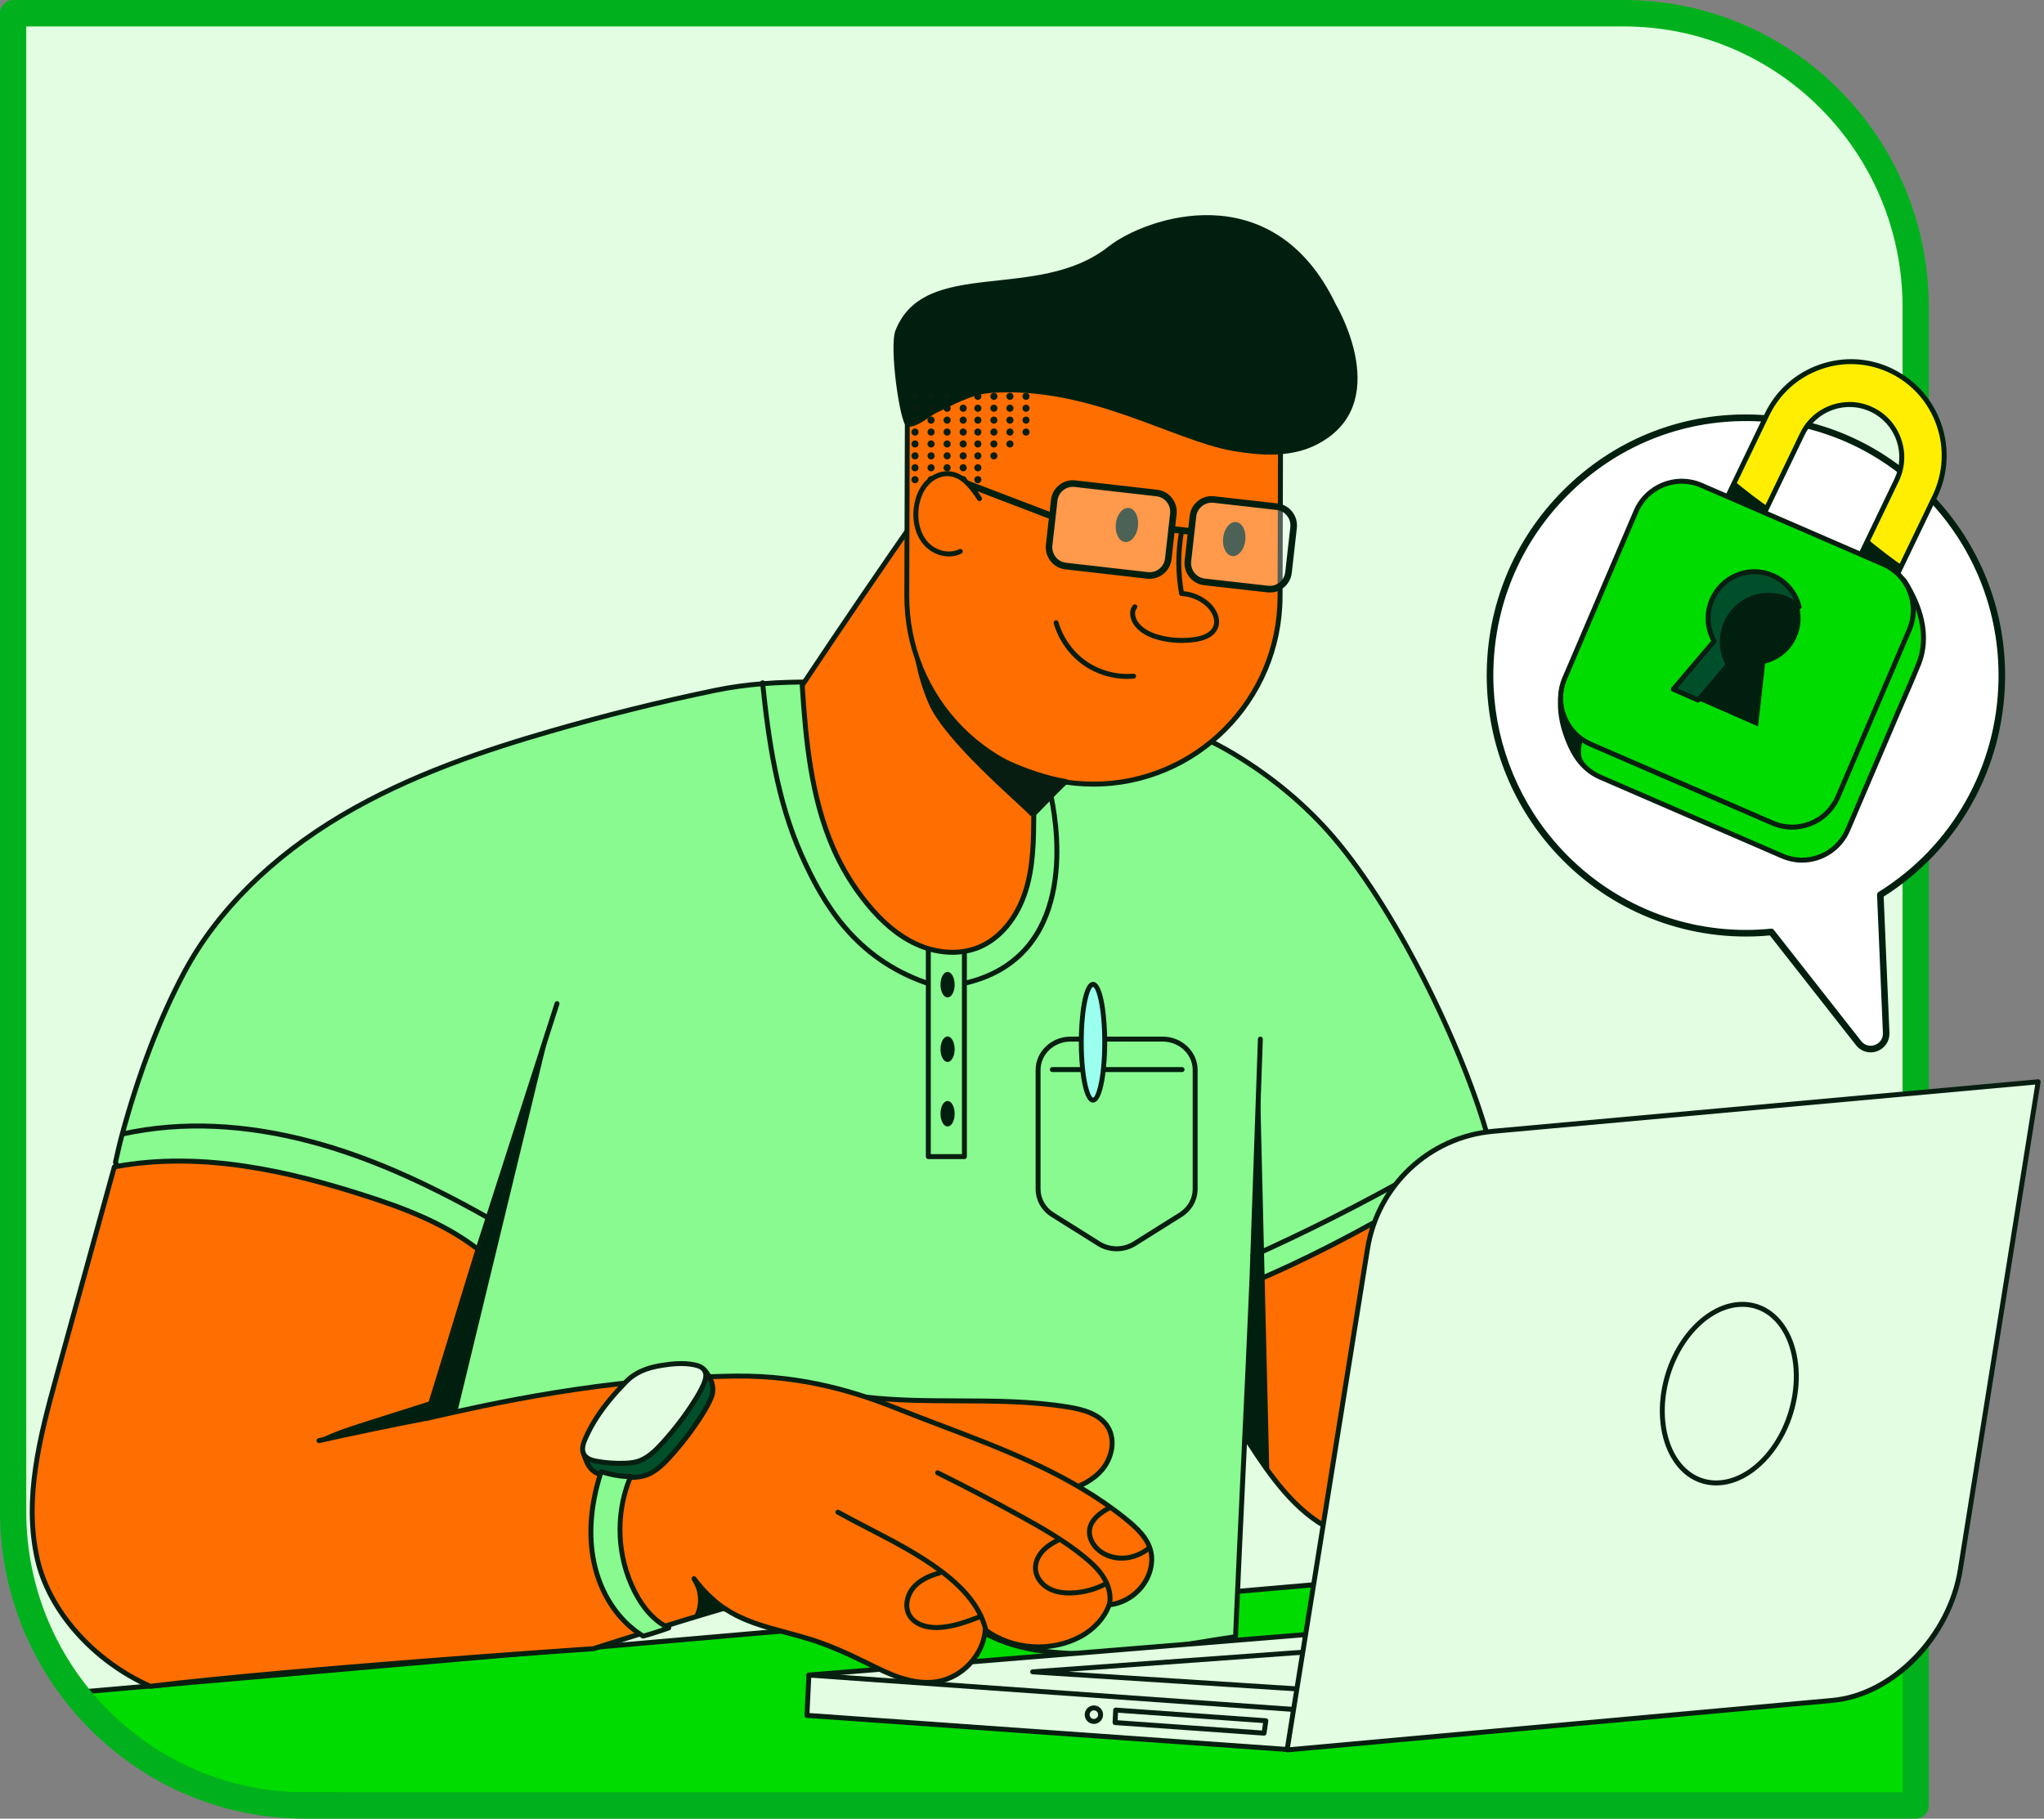 <svg width="236" height="210" viewBox="0 0 236 210" fill="none" xmlns="http://www.w3.org/2000/svg">
<rect x="0" y="0" width="236" height="210" fill="#808080" stroke="none"/>
<g clip-path="url(#clip0_271_1435)">
<path d="M1.537 1.537H186.781C206.111 1.537 221.781 17.207 221.781 36.537V209.488H36.537C17.207 209.488 1.537 193.818 1.537 174.488V1.537Z" fill="#E2FDE1"/>
<path d="M9.599 195.353L221.598 176.91V208.363L26.925 207.223L16.947 202.683L9.599 195.353Z" fill="#00DB00"/>
<path d="M221.598 208.65L26.925 207.509C26.883 207.509 26.845 207.501 26.811 207.482L16.834 202.942C16.803 202.927 16.773 202.907 16.75 202.885L9.402 195.555C9.322 195.475 9.296 195.36 9.334 195.254C9.372 195.147 9.466 195.075 9.576 195.066L221.576 176.619C221.655 176.612 221.734 176.639 221.791 176.692C221.852 176.745 221.882 176.822 221.882 176.902V208.36C221.882 208.436 221.852 208.508 221.799 208.562C221.746 208.615 221.674 208.646 221.598 208.646V208.65ZM26.985 206.936L221.314 208.077V177.223L10.235 195.586L17.11 202.442L26.985 206.936Z" fill="#081E10"/>
<path d="M221.185 210H35.197C15.788 210 0 194.097 0 174.548V1.526C0 0.683 0.678 0 1.515 0H187.502C206.912 0 222.7 15.902 222.7 35.452V208.474C222.7 209.317 222.022 210 221.185 210ZM3.03 3.052V174.548C3.03 192.415 17.462 206.947 35.197 206.947H219.67V35.452C219.67 17.585 205.238 3.052 187.502 3.052H3.03Z" fill="#00B11D"/>
<path d="M201.904 48.241C218.211 48.417 231.397 62.08 231.125 78.505C230.951 88.989 225.389 98.161 217.102 103.323L217.39 110.111L217.776 119.256C217.848 121 215.666 121.816 214.59 120.447L208.954 113.266L204.51 107.608C203.579 107.699 202.636 107.753 201.681 107.757C192.628 107.787 184.514 103.716 179.075 97.276C174.708 92.106 172.06 85.414 172.037 78.096C171.98 61.519 185.393 48.062 201.904 48.237V48.241Z" fill="white"/>
<path d="M215.976 121.518C215.332 121.518 214.718 121.224 214.294 120.687L204.343 108.012C203.439 108.096 202.545 108.142 201.684 108.142H201.583C192.794 108.142 184.491 104.277 178.787 97.528C174.214 92.117 171.681 85.219 171.657 78.1C171.632 69.969 174.771 62.339 180.499 56.608C186.226 50.881 193.821 47.764 201.908 47.859C209.889 47.943 217.378 51.19 222.991 57.001C228.613 62.819 231.636 70.458 231.503 78.512C231.333 88.745 226.101 98.081 217.487 103.533L218.154 119.241C218.196 120.202 217.643 121.042 216.746 121.377C216.492 121.472 216.23 121.518 215.972 121.518H215.976ZM204.514 107.226C204.628 107.226 204.738 107.279 204.809 107.371L214.889 120.21C215.359 120.805 216.018 120.832 216.484 120.66C216.946 120.485 217.431 120.031 217.4 119.271L216.726 103.338C216.719 103.201 216.791 103.071 216.904 102.998C225.408 97.703 230.583 88.543 230.749 78.497C230.878 70.648 227.931 63.201 222.454 57.531C216.98 51.866 209.685 48.703 201.904 48.619C194.018 48.539 186.62 51.564 181.036 57.146C175.454 62.732 172.393 70.168 172.419 78.096C172.442 85.032 174.908 91.759 179.366 97.032C184.927 103.609 193.018 107.379 201.586 107.379H201.684C202.587 107.379 203.526 107.325 204.48 107.234C204.492 107.234 204.506 107.234 204.518 107.234L204.514 107.226Z" fill="#001F0F"/>
<path d="M145.135 168.028C147.725 171.893 150.839 175.784 155.237 177.252C160.733 179.084 166.935 176.52 170.961 172.331C173.919 169.252 175.991 165.318 176.862 161.125C177.669 157.245 177.461 153.224 176.969 149.294C176.15 142.778 174.233 135.837 169.044 131.862C165.4 129.073 160.503 128.169 156.014 129.065C151.525 129.961 147.457 132.549 144.385 135.963C139.014 141.934 135.426 153.541 140.427 160.805C142.051 163.167 143.532 165.643 145.135 168.035V168.028Z" fill="#FF6E00"/>
<path d="M159.028 178.134C157.696 178.134 156.389 177.933 155.15 177.52C150.619 176.009 147.426 171.953 144.904 168.183C144.184 167.112 143.479 166.006 142.798 164.933C141.96 163.617 141.093 162.258 140.199 160.957C134.915 153.282 139.115 141.393 144.18 135.761C147.457 132.118 151.643 129.638 155.964 128.775C160.703 127.829 165.658 128.897 169.222 131.625C173.559 134.945 176.185 140.709 177.256 149.253C177.673 152.564 178.033 156.913 177.147 161.179C176.268 165.399 174.146 169.428 171.169 172.526C167.7 176.135 163.238 178.134 159.033 178.134H159.028ZM159.385 129.012C158.283 129.012 157.169 129.118 156.071 129.34C151.87 130.175 147.794 132.594 144.597 136.151C139.661 141.64 135.543 153.201 140.661 160.634C141.563 161.942 142.43 163.308 143.271 164.625C143.952 165.692 144.657 166.795 145.373 167.864C147.847 171.553 150.96 175.517 155.328 176.975C160.282 178.626 166.335 176.723 170.757 172.125C173.662 169.103 175.73 165.174 176.585 161.061C177.457 156.879 177.098 152.59 176.688 149.324C175.635 140.946 173.078 135.308 168.874 132.083C166.264 130.084 162.874 129.012 159.389 129.012H159.385Z" fill="#081E10"/>
<path d="M142.653 188.993C143.237 175.349 143.956 161.736 144.536 148.092C151.221 145.28 157.798 141.766 164.052 138.089C166.184 133.029 170.487 137.799 172.12 132.556C169.631 122.667 161.851 105.898 153.979 96.711C150.73 92.915 146.812 89.691 142.544 87.116C133.475 81.641 122.559 80.366 111.998 79.828C102.384 79.336 92.039 77.764 82.611 79.718C76.175 81.049 69.789 82.636 63.474 84.472C55.171 86.883 46.925 89.756 39.47 94.166C32.019 98.577 25.353 104.632 21.265 112.301C18.122 118.195 15.807 124.704 14.061 131.16C13.784 132.182 13.561 133.186 13.334 134.22C19.19 147.043 25.981 161.202 38.334 167.871C52.19 175.353 69.096 172.251 84.641 174.612C88.414 175.185 92.13 176.09 95.812 177.104C98.475 177.836 101.161 178.641 103.498 180.119C107.198 182.453 109.782 186.318 113.574 188.497C117.036 190.488 121.165 190.878 125.15 190.988C130.835 191.144 137.029 189.809 142.658 188.993H142.653Z" fill="#88FA90"/>
<path d="M126.074 191.285C125.759 191.285 125.449 191.282 125.138 191.274C121.154 191.164 116.975 190.782 113.43 188.745C111.418 187.588 109.721 185.948 108.084 184.365C106.607 182.938 105.085 181.462 103.342 180.358C101.043 178.905 98.429 178.119 95.732 177.379C91.289 176.158 87.853 175.391 84.596 174.895C79.323 174.094 73.8 173.918 68.459 173.751C58.103 173.426 47.395 173.087 38.197 168.119C25.326 161.167 18.246 145.658 13.072 134.339C13.046 134.281 13.038 134.216 13.053 134.155C13.277 133.151 13.504 132.118 13.784 131.08C15.739 123.857 18.171 117.489 21.012 112.159C24.788 105.078 31.118 98.768 39.326 93.911C47.311 89.183 55.974 86.345 63.395 84.189C69.694 82.362 76.137 80.759 82.554 79.431C89.865 77.917 97.725 78.512 105.327 79.088C107.535 79.256 109.816 79.428 112.013 79.538C122.532 80.076 133.528 81.335 142.691 86.868C147.138 89.55 151.009 92.8 154.195 96.52C161.946 105.571 169.862 122.419 172.397 132.483C172.408 132.534 172.408 132.591 172.393 132.64C171.509 135.479 169.851 135.582 168.245 135.682C166.734 135.773 165.306 135.861 164.316 138.203C164.294 138.26 164.253 138.306 164.199 138.337C157.025 142.556 150.681 145.811 144.816 148.287C144.528 155.04 144.199 161.897 143.885 168.531C143.562 175.238 143.233 182.174 142.941 189.004C142.934 189.141 142.832 189.256 142.699 189.276C141.384 189.466 140.07 189.679 138.676 189.905C134.498 190.584 130.184 191.282 126.081 191.282L126.074 191.285ZM13.629 134.186C18.762 145.43 25.796 160.775 38.466 167.616C47.55 172.519 58.19 172.854 68.478 173.178C73.834 173.346 79.376 173.521 84.683 174.327C87.963 174.827 91.418 175.597 95.884 176.822C98.623 177.574 101.278 178.375 103.646 179.871C105.437 181 106.982 182.499 108.479 183.949C110.092 185.509 111.759 187.123 113.713 188.245C117.149 190.221 121.244 190.592 125.157 190.698C129.49 190.824 134.108 190.065 138.582 189.34C139.896 189.126 141.138 188.924 142.381 188.741C142.669 181.988 142.999 175.132 143.312 168.501C143.631 161.809 143.961 154.891 144.251 148.077C144.256 147.966 144.324 147.868 144.427 147.826C150.293 145.361 156.638 142.107 163.828 137.883C164.953 135.304 166.681 135.197 168.207 135.101C169.733 135.005 171.056 134.926 171.824 132.538C169.287 122.529 161.442 105.849 153.763 96.887C150.616 93.213 146.79 90.004 142.396 87.352C133.339 81.885 122.426 80.637 111.982 80.103C109.782 79.992 107.494 79.817 105.282 79.649C97.721 79.077 89.899 78.489 82.668 79.985C76.266 81.309 69.834 82.907 63.554 84.731C56.167 86.875 47.546 89.703 39.618 94.395C31.504 99.199 25.243 105.433 21.519 112.419C18.697 117.711 16.28 124.036 14.337 131.217C14.068 132.209 13.845 133.205 13.633 134.174L13.629 134.186Z" fill="#081E10"/>
<path d="M111.35 105.445V133.556H107.179V105.445" fill="#88FA90"/>
<path d="M111.35 133.842H107.183C107.028 133.842 106.899 133.713 106.899 133.556V105.445C106.899 105.288 107.028 105.158 107.183 105.158C107.339 105.158 107.468 105.288 107.468 105.445V133.27H111.066V105.445C111.066 105.288 111.194 105.158 111.35 105.158C111.505 105.158 111.634 105.288 111.634 105.445V133.556C111.634 133.713 111.505 133.842 111.35 133.842Z" fill="#081E10"/>
<path d="M93.399 193.419L162.563 187.78L153.866 198.696L94.471 195.105L93.399 193.419Z" fill="#E2FDE1"/>
<path d="M153.865 198.982C153.865 198.982 153.854 198.982 153.85 198.982L94.456 195.391C94.365 195.387 94.281 195.338 94.232 195.258L93.164 193.571C93.111 193.487 93.103 193.38 93.149 193.289C93.194 193.197 93.281 193.141 93.38 193.132L162.544 187.493C162.661 187.49 162.763 187.543 162.817 187.646C162.87 187.745 162.859 187.871 162.786 187.959L154.089 198.874C154.036 198.944 153.952 198.982 153.869 198.982H153.865ZM94.634 194.827L153.736 198.402L161.93 188.119L93.895 193.667L94.634 194.83V194.827Z" fill="#081E10"/>
<path d="M127.142 86.707C124.317 88.813 121.824 91.465 119.358 93.987C119.339 96.948 119.316 99.962 118.441 102.792C117.57 105.62 115.707 108.29 112.979 109.401C110.68 110.336 108.006 110.049 105.752 109.004C103.498 107.958 101.627 106.215 100.058 104.281C98.487 102.342 97.18 100.187 96.183 97.894C93.661 92.072 93.028 85.483 92.623 79.145C97.165 72.32 101.782 65.544 106.475 58.825C106.801 58.359 107.673 58.172 108.229 58.26C108.786 58.352 109.286 58.657 109.755 58.97C116.017 63.159 119.964 70.019 123.229 76.841C124.737 79.992 125.767 83.502 127.142 86.715V86.707Z" fill="#FF6E00"/>
<path d="M109.967 110.248C108.539 110.248 107.055 109.916 105.634 109.256C103.585 108.306 101.687 106.734 99.838 104.452C98.248 102.491 96.929 100.32 95.925 97.997C93.35 92.056 92.744 85.429 92.342 79.153C92.338 79.092 92.353 79.027 92.388 78.974C96.91 72.175 101.573 65.338 106.244 58.645C106.634 58.085 107.6 57.852 108.278 57.966C108.899 58.069 109.452 58.409 109.918 58.722C116.361 63.033 120.391 70.233 123.49 76.707C124.358 78.523 125.078 80.477 125.77 82.365C126.286 83.769 126.819 85.219 127.407 86.589C127.46 86.711 127.422 86.852 127.316 86.932C124.809 88.802 122.544 91.126 120.353 93.373L119.646 94.101C119.626 97.013 119.601 100.019 118.718 102.873C117.71 106.142 115.657 108.615 113.093 109.66C112.127 110.053 111.066 110.248 109.975 110.248H109.967ZM92.914 79.214C93.312 85.41 93.922 91.942 96.445 97.768C97.429 100.042 98.717 102.167 100.278 104.09C102.073 106.303 103.903 107.821 105.873 108.737C108.236 109.832 110.79 109.978 112.876 109.13C115.286 108.15 117.214 105.807 118.173 102.705C119.039 99.893 119.059 96.89 119.074 93.983C119.074 93.907 119.104 93.838 119.157 93.785L119.945 92.976C122.096 90.767 124.324 88.485 126.794 86.612C126.237 85.292 125.725 83.907 125.233 82.568C124.543 80.691 123.827 78.749 122.972 76.959C119.911 70.553 115.926 63.438 109.596 59.203C109.161 58.913 108.691 58.619 108.18 58.535C107.698 58.459 106.944 58.634 106.702 58.981C102.054 65.643 97.414 72.449 92.91 79.218L92.914 79.214Z" fill="#081E10"/>
<path d="M126.186 90.535C114.292 90.499 104.669 80.745 104.705 68.769L104.78 43.122L147.875 43.251L147.8 68.898C147.764 80.878 138.081 90.57 126.19 90.535L126.186 90.535Z" fill="#FF6E00"/>
<path d="M126.248 90.828H126.183C120.355 90.813 114.877 88.508 110.767 84.342C106.657 80.175 104.4 74.647 104.418 68.775L104.494 43.129C104.494 42.972 104.623 42.842 104.779 42.842L147.874 42.968C148.028 42.968 148.158 43.098 148.158 43.254L148.082 68.901C148.048 81.003 138.26 90.828 126.252 90.828H126.248ZM126.183 90.256H126.248C137.945 90.256 147.476 80.691 147.51 68.901L147.582 43.541L105.054 43.415L104.979 68.775C104.964 74.494 107.157 79.882 111.165 83.937C115.172 87.993 120.502 90.237 126.18 90.256H126.183Z" fill="#081E10"/>
<path d="M136.46 74.242C135.646 74.242 134.835 74.151 134.036 73.964C132.642 73.64 131.616 73.064 130.991 72.243C130.48 71.576 130.252 70.549 130.813 69.885C130.915 69.763 131.093 69.752 131.214 69.851C131.335 69.954 131.35 70.133 131.248 70.255C130.888 70.683 131.082 71.419 131.446 71.892C131.991 72.606 132.907 73.113 134.168 73.403C135.396 73.686 136.654 73.743 137.9 73.567C138.706 73.453 139.744 73.147 140.081 72.327C140.419 71.507 139.889 70.542 139.21 69.95C138.434 69.271 137.441 68.871 136.411 68.821C136.279 68.813 136.169 68.718 136.146 68.584C135.733 66.295 135.714 63.972 136.085 61.675C136.112 61.518 136.252 61.411 136.411 61.438C136.567 61.465 136.672 61.61 136.646 61.766C136.297 63.926 136.305 66.112 136.669 68.264C137.74 68.363 138.767 68.806 139.585 69.515C140.415 70.24 141.055 71.457 140.608 72.545C140.169 73.613 138.938 73.998 137.983 74.132C137.479 74.204 136.975 74.239 136.471 74.239L136.46 74.242Z" fill="#081D11"/>
<path d="M130.146 78.394C128.385 78.394 126.6 77.848 125.15 76.849C123.49 75.704 122.222 73.933 121.665 71.988C121.623 71.835 121.71 71.679 121.858 71.633C122.009 71.587 122.165 71.679 122.21 71.828C122.729 73.647 123.919 75.307 125.471 76.375C127.024 77.444 128.99 77.963 130.862 77.787C131.021 77.772 131.158 77.89 131.172 78.046C131.188 78.203 131.07 78.344 130.915 78.359C130.661 78.382 130.407 78.394 130.15 78.394H130.146Z" fill="#081D11"/>
<path d="M105.221 73.026C105.365 74.407 105.728 77.795 107.218 81.236C109.134 85.666 117.669 92.781 119.024 94.25C120.547 92.545 121.574 91.343 123.251 89.992C120.907 89.607 118.532 88.783 116.366 87.799C115.21 87.272 114.365 86.665 113.35 85.902C112.426 85.208 111.319 84.414 110.558 83.544C109.876 82.766 109.202 81.976 108.604 81.129C107.232 79.187 105.672 75.368 105.221 73.026Z" fill="#081D11"/>
<path d="M122.691 172.267C124.396 171.793 126.1 171.053 127.248 169.699C128.396 168.344 128.835 166.261 127.899 164.754C126.982 163.285 125.127 162.77 123.426 162.484C115.683 161.194 107.725 162.225 99.929 161.316C99.744 161.358 99.596 161.747 99.634 161.931C99.672 162.114 99.804 162.271 99.933 162.408C102.35 164.964 105.884 166.032 109.184 167.23C111.475 168.062 113.725 168.997 115.926 170.039C117.903 170.973 119.876 172.003 122.024 172.393C122.29 172.442 122.502 172.461 122.691 172.267Z" fill="#FF6E00"/>
<path d="M122.305 172.712C122.183 172.712 122.069 172.694 121.975 172.674C120.043 172.324 118.244 171.465 116.509 170.634L115.808 170.298C113.619 169.264 111.357 168.322 109.088 167.501C108.755 167.379 108.421 167.26 108.084 167.143C105.07 166.07 101.948 164.96 99.728 162.61C99.577 162.45 99.41 162.255 99.353 161.995C99.289 161.69 99.497 161.129 99.861 161.041C99.891 161.034 99.925 161.03 99.959 161.038C103.494 161.45 107.127 161.461 110.641 161.473C114.865 161.488 119.229 161.499 123.471 162.209C125.119 162.484 127.142 163.006 128.138 164.609C129.195 166.311 128.6 168.554 127.464 169.893C126.464 171.068 124.949 171.935 122.832 172.53C122.66 172.678 122.471 172.72 122.301 172.72L122.305 172.712ZM99.986 161.614C99.959 161.667 99.906 161.816 99.914 161.877C99.937 161.988 100.039 162.103 100.141 162.213C102.266 164.464 105.324 165.552 108.274 166.601C108.611 166.718 108.945 166.84 109.278 166.959C111.565 167.787 113.842 168.738 116.047 169.778L116.752 170.114C118.456 170.931 120.217 171.774 122.078 172.11C122.35 172.159 122.415 172.145 122.486 172.064C122.52 172.026 122.566 171.999 122.615 171.988C124.653 171.419 126.1 170.61 127.032 169.512C128.032 168.333 128.57 166.371 127.656 164.906C126.778 163.499 124.911 163.021 123.376 162.769C119.18 162.072 114.838 162.056 110.637 162.041C107.138 162.03 103.517 162.019 99.978 161.61L99.986 161.614Z" fill="#081E10"/>
<path d="M17.356 194.716C34.311 192.679 68.524 190.371 68.524 190.371C68.524 190.371 78.607 187.135 83.638 185.705C86.558 187.707 90.195 188.222 93.566 189.291C95.698 189.966 97.748 190.874 99.755 191.858C101.115 192.526 102.464 193.236 103.903 193.712C105.339 194.19 106.888 194.433 108.372 194.143C111.157 193.602 113.548 191.057 113.748 188.207C116.892 190.497 121.343 190.802 124.767 188.966C126.183 188.207 127.544 186.838 128.055 185.304C130.123 185.101 132.013 183.606 132.698 181.625C132.964 180.862 133.059 180.035 132.896 179.245C132.562 177.604 131.218 176.395 129.922 175.349C122.221 169.13 112.627 166.258 103.448 162.591C99.176 160.886 92.865 158.784 84.873 158.894C69.361 159.107 55.66 162.324 49.186 163.797C51.186 157.371 53.19 150.687 55.19 144.262C51.273 141.229 46.55 139.463 41.838 137.963C32.58 135.021 22.735 132.934 13.197 134.739C11 142.782 8.686 151.023 6.489 159.065C4.61 165.937 2.724 173.156 4.326 180.096C5.822 186.563 11.322 192.037 17.353 194.712L17.356 194.716Z" fill="#FF6E00"/>
<path d="M17.356 195.002C17.319 195.002 17.277 194.995 17.243 194.979C10.633 192.049 5.455 186.234 4.053 180.165C2.394 172.984 4.424 165.552 6.216 158.993C7.318 154.964 8.447 150.881 9.58 146.799C10.705 142.736 11.83 138.676 12.928 134.662C12.959 134.556 13.042 134.476 13.148 134.456C23.493 132.503 33.963 135.158 41.925 137.688C46.55 139.157 51.38 140.943 55.364 144.033C55.459 144.105 55.497 144.231 55.463 144.346C54.463 147.554 53.448 150.877 52.467 154.094C51.531 157.165 50.562 160.332 49.607 163.408L49.683 163.392C56.202 161.908 69.762 158.817 84.869 158.612C92.998 158.501 99.426 160.68 103.555 162.328C105.29 163.021 107.073 163.698 108.797 164.353C116.183 167.158 123.824 170.061 130.101 175.128C131.404 176.178 132.82 177.444 133.176 179.192C133.339 179.988 133.267 180.862 132.972 181.725C132.267 183.766 130.388 185.292 128.267 185.57C127.729 187.001 126.457 188.386 124.904 189.222C121.517 191.042 117.187 190.824 113.979 188.718C113.559 191.469 111.252 193.88 108.43 194.43C107.055 194.701 105.502 194.552 103.816 193.991C102.566 193.575 101.369 192.984 100.214 192.408L99.634 192.121C97.267 190.958 95.312 190.149 93.483 189.57C92.577 189.283 91.634 189.031 90.721 188.787C88.27 188.134 85.736 187.459 83.588 186.021C78.577 187.451 68.709 190.619 68.611 190.649C68.588 190.656 68.565 190.661 68.543 190.661C68.202 190.683 34.145 192.991 17.39 195.006C17.379 195.006 17.368 195.006 17.356 195.006V195.002ZM13.425 134.987C12.341 138.943 11.235 142.946 10.125 146.952C8.996 151.03 7.864 155.113 6.762 159.142C4.985 165.636 2.974 172.995 4.602 180.035C5.962 185.914 10.981 191.553 17.398 194.422C33.955 192.438 67.206 190.172 68.471 190.088C69.111 189.882 78.728 186.807 83.562 185.429C83.645 185.406 83.729 185.422 83.801 185.468C85.891 186.898 88.422 187.574 90.869 188.23C91.785 188.475 92.736 188.73 93.653 189.019C95.509 189.607 97.49 190.428 99.884 191.606L100.467 191.893C101.604 192.457 102.782 193.041 103.998 193.446C105.589 193.975 107.047 194.117 108.327 193.869C111.024 193.342 113.286 190.851 113.472 188.192C113.479 188.088 113.539 187.997 113.635 187.951C113.729 187.909 113.838 187.917 113.922 187.978C116.99 190.214 121.297 190.508 124.642 188.714C126.134 187.913 127.339 186.574 127.794 185.216C127.827 185.109 127.923 185.033 128.036 185.021C129.983 184.831 131.794 183.396 132.437 181.534C132.702 180.771 132.767 180 132.624 179.306C132.305 177.749 130.971 176.563 129.748 175.574C123.539 170.561 115.945 167.676 108.6 164.888C106.877 164.231 105.089 163.556 103.35 162.858C99.267 161.225 92.91 159.069 84.88 159.18C69.831 159.39 56.308 162.468 49.811 163.95L49.255 164.075C49.156 164.098 49.05 164.063 48.982 163.992C48.914 163.919 48.891 163.808 48.921 163.713C49.925 160.496 50.94 157.158 51.929 153.93C52.891 150.775 53.887 147.516 54.864 144.368C50.978 141.408 46.273 139.673 41.758 138.237C33.902 135.739 23.591 133.122 13.428 134.991L13.425 134.987Z" fill="#081E10"/>
<path d="M36.826 166.634C36.697 166.634 36.58 166.543 36.55 166.41C36.516 166.257 36.614 166.105 36.766 166.07C40.902 165.147 45.11 164.273 49.285 163.468C49.44 163.437 49.588 163.541 49.618 163.696C49.648 163.853 49.546 164.002 49.391 164.032C45.224 164.834 41.02 165.707 36.891 166.631C36.872 166.634 36.849 166.639 36.83 166.639L36.826 166.634Z" fill="#081E10"/>
<path d="M113.842 188.592C113.713 188.592 113.596 188.5 113.566 188.371C113.035 186.028 111.411 183.858 108.604 181.732C106.005 179.767 103.046 178.237 100.187 176.756C99.009 176.146 97.789 175.517 96.611 174.864C96.475 174.789 96.421 174.612 96.497 174.475C96.573 174.338 96.747 174.285 96.884 174.36C98.058 175.01 99.27 175.639 100.448 176.249C103.327 177.741 106.308 179.283 108.945 181.278C111.865 183.487 113.559 185.765 114.119 188.245C114.153 188.398 114.059 188.554 113.907 188.588C113.884 188.592 113.865 188.595 113.842 188.595V188.592Z" fill="#081E10"/>
<path d="M128.089 185.624C128.07 185.624 128.047 185.624 128.024 185.616C127.873 185.582 127.774 185.429 127.808 185.273C128.009 184.369 127.794 183.304 127.214 182.347C126.642 181.4 125.804 180.649 125.059 180.039C122.774 178.161 120.164 176.673 117.683 175.311C114.547 173.586 111.331 171.904 108.13 170.317C107.99 170.249 107.933 170.076 108.001 169.935C108.07 169.794 108.24 169.733 108.38 169.805C111.589 171.397 114.813 173.083 117.956 174.811C120.46 176.189 123.096 177.692 125.418 179.599C126.199 180.24 127.082 181.034 127.698 182.053C128.365 183.152 128.6 184.342 128.365 185.402C128.335 185.537 128.218 185.628 128.089 185.628V185.624Z" fill="#081E10"/>
<path d="M129.532 180.21C128.566 180.21 127.616 179.913 126.87 179.367C125.873 178.638 125.351 177.504 125.54 176.478C125.646 175.906 125.971 175.349 126.483 174.872C126.911 174.468 127.415 174.163 127.937 173.861C128.073 173.781 128.249 173.831 128.323 173.968C128.403 174.105 128.354 174.281 128.218 174.357C127.707 174.65 127.256 174.926 126.87 175.288C126.574 175.563 126.203 176.013 126.096 176.581C125.926 177.501 126.529 178.409 127.199 178.902C127.941 179.442 128.923 179.703 129.892 179.619C130.809 179.539 131.741 179.145 132.517 178.519C132.638 178.42 132.816 178.44 132.915 178.566C133.013 178.687 132.995 178.867 132.87 178.966C132.009 179.661 130.967 180.095 129.941 180.187C129.805 180.198 129.664 180.206 129.528 180.206L129.532 180.21Z" fill="#081E10"/>
<path d="M123.464 184.227C122.479 184.227 121.638 184.037 120.952 183.663C119.96 183.121 119.316 182.163 119.271 181.168C119.236 180.413 119.547 179.603 120.13 178.951C120.71 178.298 121.471 177.871 121.998 177.605C122.138 177.532 122.308 177.589 122.381 177.73C122.452 177.871 122.395 178.043 122.256 178.116C121.77 178.36 121.07 178.753 120.554 179.333C120.07 179.878 119.812 180.534 119.838 181.141C119.876 181.927 120.422 182.721 121.225 183.163C121.906 183.537 122.782 183.698 123.831 183.648C125.13 183.583 126.422 183.228 127.573 182.614C127.71 182.541 127.884 182.595 127.957 182.732C128.028 182.869 127.975 183.045 127.839 183.117C126.616 183.77 125.24 184.148 123.858 184.216C123.725 184.223 123.593 184.227 123.464 184.227Z" fill="#081E10"/>
<path d="M83.763 186.108C83.706 186.108 83.649 186.093 83.6 186.059C82.179 185.067 80.937 183.858 79.903 182.461C79.808 182.335 79.835 182.156 79.96 182.061C80.085 181.966 80.263 181.992 80.357 182.118C81.354 183.464 82.551 184.628 83.922 185.586C84.051 185.677 84.085 185.853 83.994 185.982C83.937 186.063 83.85 186.105 83.759 186.105L83.763 186.108Z" fill="#081E10"/>
<path d="M67.467 168.085C67.524 168.268 67.592 168.448 67.664 168.623C68.08 169.661 68.683 170.18 69.789 170.375C70.865 170.565 71.963 170.638 73.058 170.588C73.497 170.568 73.94 170.53 74.368 170.412C75.558 170.081 76.493 169.172 77.323 168.256C78.732 166.704 80.016 165.032 81.122 163.251C81.486 162.667 81.831 162.072 82.096 161.439C82.539 160.39 82.225 159.379 81.577 158.481C81.463 158.326 81.338 158.173 81.175 158.065C80.747 157.784 80.183 157.871 79.69 158.005C79.073 158.169 78.467 158.382 77.884 158.645C77.3 158.909 76.778 159.317 76.198 159.527C75.043 159.946 74.016 160.264 73.122 161.187C72.315 162.019 71.637 163.037 70.811 163.831C70.421 164.205 69.868 164.464 69.436 164.8C69.005 165.136 68.58 165.51 68.186 165.902C67.827 166.262 67.471 166.665 67.38 167.169C67.323 167.479 67.376 167.791 67.467 168.092V168.085Z" fill="#004F2B"/>
<path d="M72.402 170.893C71.512 170.893 70.618 170.817 69.739 170.66C68.558 170.45 67.857 169.875 67.398 168.734C67.315 168.528 67.251 168.352 67.194 168.169C67.073 167.764 67.042 167.428 67.099 167.112C67.205 166.536 67.588 166.09 67.986 165.696C68.387 165.296 68.815 164.919 69.262 164.571C69.451 164.422 69.66 164.293 69.864 164.163C70.145 163.988 70.41 163.82 70.618 163.621C71.05 163.205 71.455 162.709 71.846 162.229C72.186 161.809 72.543 161.373 72.921 160.985C73.796 160.085 74.793 159.729 75.849 159.348L76.107 159.256C76.406 159.149 76.698 158.977 77.005 158.795C77.251 158.649 77.508 158.501 77.774 158.382C78.372 158.116 78.993 157.894 79.622 157.731C80.141 157.592 80.808 157.479 81.338 157.829C81.546 157.966 81.694 158.154 81.811 158.313C82.615 159.428 82.796 160.515 82.361 161.549C82.069 162.244 81.694 162.877 81.365 163.404C80.281 165.147 78.99 166.845 77.531 168.451C76.66 169.409 75.683 170.344 74.44 170.691C73.963 170.824 73.478 170.859 73.069 170.878C72.846 170.889 72.626 170.893 72.402 170.893ZM80.486 158.165C80.247 158.165 79.993 158.218 79.77 158.28C79.171 158.439 78.577 158.649 78.005 158.906C77.77 159.012 77.539 159.145 77.293 159.291C76.974 159.477 76.649 159.669 76.3 159.795L76.043 159.886C75.008 160.256 74.111 160.576 73.33 161.381C72.967 161.755 72.622 162.178 72.289 162.591C71.887 163.083 71.471 163.594 71.012 164.033C70.762 164.273 70.459 164.461 70.168 164.647C69.967 164.773 69.781 164.891 69.611 165.021C69.183 165.353 68.77 165.72 68.383 166.101C68.05 166.429 67.732 166.795 67.656 167.215C67.614 167.44 67.641 167.692 67.736 168.005C67.785 168.169 67.846 168.329 67.921 168.519C68.308 169.481 68.842 169.924 69.83 170.099C70.887 170.286 71.967 170.355 73.039 170.309C73.418 170.294 73.861 170.26 74.285 170.141C75.44 169.821 76.349 168.902 77.107 168.066C78.543 166.486 79.811 164.815 80.876 163.102C81.194 162.594 81.554 161.984 81.831 161.328C82.183 160.488 82.02 159.588 81.346 158.649C81.258 158.528 81.149 158.39 81.02 158.306C80.865 158.203 80.679 158.165 80.482 158.165H80.486Z" fill="#081E10"/>
<path d="M67.565 166.162C67.323 166.727 67.122 167.395 67.417 167.928C67.705 168.455 68.357 168.642 68.944 168.745C70.02 168.935 71.118 169.008 72.213 168.959C72.652 168.939 73.096 168.901 73.524 168.783C74.713 168.451 75.649 167.543 76.478 166.627C77.887 165.074 79.171 163.404 80.278 161.622C80.641 161.038 80.986 160.443 81.251 159.809C81.459 159.309 81.615 158.714 81.334 158.253C81.1 157.864 80.626 157.696 80.183 157.604C78.944 157.348 77.66 157.467 76.41 157.665C74.842 157.913 73.399 158.401 72.277 159.554C71.05 160.817 69.891 162.152 68.925 163.632C68.402 164.437 67.936 165.28 67.558 166.165L67.565 166.162Z" fill="#E2FDE1"/>
<path d="M71.558 169.26C70.664 169.26 69.774 169.183 68.895 169.026C68.278 168.916 67.524 168.71 67.168 168.065C66.804 167.406 67.05 166.639 67.304 166.047C67.671 165.189 68.137 164.322 68.694 163.472C69.558 162.148 70.634 160.839 72.081 159.351C73.414 157.981 75.168 157.57 76.372 157.379C77.535 157.196 78.903 157.043 80.244 157.322C80.668 157.409 81.27 157.585 81.581 158.1C81.857 158.557 81.838 159.153 81.516 159.92C81.225 160.614 80.85 161.247 80.52 161.774C79.437 163.517 78.145 165.216 76.687 166.822C75.816 167.78 74.838 168.714 73.596 169.061C73.118 169.194 72.634 169.229 72.225 169.249C72.001 169.26 71.781 169.263 71.558 169.263V169.26ZM67.823 166.272C67.622 166.745 67.418 167.344 67.664 167.787C67.903 168.218 68.497 168.375 68.993 168.462C70.05 168.649 71.13 168.718 72.202 168.672C72.581 168.657 73.028 168.623 73.448 168.504C74.607 168.18 75.513 167.264 76.27 166.429C77.706 164.849 78.975 163.182 80.039 161.465C80.353 160.957 80.717 160.347 80.994 159.691C81.24 159.111 81.274 158.683 81.096 158.393C80.948 158.149 80.63 157.981 80.13 157.879C78.876 157.619 77.569 157.764 76.46 157.939C74.649 158.225 73.421 158.782 72.486 159.748C71.065 161.209 70.012 162.491 69.171 163.78C68.633 164.605 68.183 165.444 67.827 166.269L67.823 166.272Z" fill="#081E10"/>
<path d="M77.225 187.978C75.46 187.161 74.179 185.537 73.289 183.796C71.206 179.718 71.028 174.701 72.816 170.481C71.736 170.526 70.626 170.282 69.588 169.988C69.475 169.958 69.509 169.988 69.403 169.939C68.316 173.293 67.853 176.917 68.569 180.374C69.285 183.831 71.263 187.097 74.259 188.924C75.221 188.657 76.289 188.321 77.225 187.978Z" fill="#88FA90"/>
<path d="M74.259 189.21C74.206 189.21 74.156 189.195 74.111 189.168C71.19 187.387 69.069 184.201 68.293 180.431C67.622 177.196 67.906 173.636 69.134 169.848C69.16 169.771 69.217 169.707 69.289 169.676C69.365 169.645 69.448 169.645 69.52 169.676C69.554 169.683 69.588 169.687 69.664 169.71C70.543 169.962 71.698 170.236 72.8 170.194C72.903 170.187 72.99 170.236 73.046 170.317C73.103 170.397 73.111 170.499 73.073 170.592C71.308 174.754 71.482 179.638 73.535 183.663C74.55 185.654 75.831 187.017 77.334 187.714C77.441 187.765 77.505 187.871 77.501 187.986C77.497 188.101 77.421 188.203 77.316 188.241C76.395 188.577 75.334 188.917 74.331 189.195C74.304 189.203 74.281 189.207 74.255 189.207L74.259 189.21ZM69.592 170.286C68.467 173.88 68.217 177.253 68.849 180.317C69.588 183.888 71.573 186.906 74.304 188.619C75.043 188.413 75.804 188.172 76.516 187.928C75.149 187.119 73.982 185.776 73.039 183.93C70.975 179.886 70.74 174.999 72.395 170.775C71.384 170.751 70.387 170.512 69.596 170.291L69.592 170.286Z" fill="#081E10"/>
<path d="M144.536 148.382H144.525C144.369 148.379 144.244 148.245 144.253 148.085L145.237 119.974C145.241 119.817 145.381 119.699 145.533 119.699C145.688 119.702 145.813 119.836 145.806 119.996L144.82 148.107C144.817 148.264 144.688 148.382 144.536 148.382Z" fill="#081E10"/>
<path d="M55.19 144.548C55.16 144.548 55.133 144.544 55.103 144.533C54.955 144.483 54.872 144.323 54.921 144.171L64.043 115.799C64.092 115.651 64.251 115.567 64.402 115.617C64.55 115.666 64.633 115.826 64.584 115.978L55.463 144.35C55.425 144.472 55.311 144.548 55.194 144.548H55.19Z" fill="#081E10"/>
<path d="M136.308 140.271L130.994 143.605C129.74 144.392 128.111 144.392 126.857 143.605L121.543 140.271C120.49 139.611 119.858 138.492 119.858 137.295V123.552C119.858 121.583 121.54 119.985 123.611 119.985H134.24C136.312 119.985 137.994 121.583 137.994 123.552V137.295C137.994 138.492 137.361 139.611 136.308 140.271Z" fill="#88FA90"/>
<path d="M128.926 144.483C128.153 144.483 127.381 144.273 126.706 143.85L121.391 140.516C120.251 139.802 119.574 138.596 119.574 137.295V123.552C119.574 121.427 121.384 119.699 123.611 119.699H134.24C136.468 119.699 138.278 121.427 138.278 123.552V137.295C138.278 138.596 137.6 139.798 136.46 140.516L131.145 143.85C130.471 144.273 129.699 144.483 128.926 144.483ZM123.611 120.271C121.699 120.271 120.141 121.744 120.141 123.552V137.295C120.141 138.397 120.721 139.421 121.691 140.027L127.006 143.361C128.172 144.094 129.675 144.094 130.842 143.361L136.157 140.027C137.127 139.416 137.707 138.394 137.707 137.295V123.552C137.707 121.744 136.15 120.271 134.237 120.271H123.608H123.611Z" fill="#081E10"/>
<path d="M144.65 145.295C144.539 145.295 144.437 145.231 144.392 145.128C144.327 144.983 144.392 144.815 144.536 144.75C150.885 141.901 157.172 138.715 163.234 135.288C163.37 135.212 163.544 135.262 163.62 135.399C163.696 135.536 163.646 135.711 163.51 135.788C157.433 139.226 151.13 142.419 144.767 145.277C144.729 145.292 144.691 145.304 144.65 145.304V145.295Z" fill="#081E10"/>
<path d="M56.221 140.831C56.175 140.831 56.126 140.82 56.081 140.793C48.542 136.543 42.148 133.793 35.955 132.129C28.25 130.065 20.962 129.752 14.296 131.202C14.144 131.233 13.993 131.137 13.959 130.981C13.925 130.824 14.023 130.675 14.178 130.641C20.936 129.172 28.311 129.485 36.103 131.576C42.345 133.247 48.781 136.017 56.361 140.293C56.497 140.37 56.546 140.545 56.471 140.683C56.418 140.778 56.323 140.828 56.221 140.828V140.831Z" fill="#081E10"/>
<path d="M109.407 115.173C109.859 115.173 110.225 114.515 110.225 113.701C110.225 112.888 109.859 112.228 109.407 112.228C108.955 112.228 108.588 112.888 108.588 113.701C108.588 114.515 108.955 115.173 109.407 115.173Z" fill="#001F0F"/>
<path d="M109.407 122.625C109.859 122.625 110.225 121.965 110.225 121.152C110.225 120.339 109.859 119.68 109.407 119.68C108.955 119.68 108.588 120.339 108.588 121.152C108.588 121.965 108.955 122.625 109.407 122.625Z" fill="#001F0F"/>
<path d="M109.407 130.076C109.859 130.076 110.225 129.417 110.225 128.604C110.225 127.791 109.859 127.131 109.407 127.131C108.955 127.131 108.588 127.791 108.588 128.604C108.588 129.417 108.955 130.076 109.407 130.076Z" fill="#001F0F"/>
<path d="M108.089 188.218C106.536 188.218 105.286 187.623 104.73 186.616C104.153 185.566 104.384 184.113 105.293 183.079C105.975 182.3 106.995 181.736 108.407 181.351C108.563 181.309 108.715 181.4 108.756 181.553C108.798 181.705 108.706 181.862 108.555 181.904C107.252 182.258 106.324 182.77 105.718 183.46C105.085 184.181 104.71 185.402 105.225 186.338C105.919 187.597 107.684 187.657 108.206 187.646C109.926 187.608 111.574 186.978 113.165 186.368C113.313 186.311 113.476 186.387 113.532 186.532C113.59 186.681 113.514 186.845 113.369 186.902C111.809 187.501 110.036 188.18 108.218 188.218C108.173 188.218 108.131 188.218 108.086 188.218H108.089Z" fill="#081E10"/>
<path d="M149.415 197.394L93.399 193.418L93.172 198.073L148.744 202.018L149.415 197.394Z" fill="#E2FDE1"/>
<path d="M148.745 202.305C148.745 202.305 148.729 202.305 148.726 202.305L93.153 198.36C92.998 198.349 92.88 198.214 92.888 198.058L93.115 193.404C93.115 193.327 93.153 193.254 93.21 193.205C93.267 193.155 93.342 193.132 93.418 193.132L149.434 197.108C149.514 197.112 149.586 197.154 149.635 197.215C149.684 197.276 149.707 197.356 149.695 197.436L149.025 202.06C149.006 202.201 148.885 202.305 148.745 202.305ZM93.467 197.807L148.499 201.714L149.086 197.657L93.664 193.723L93.464 197.81L93.467 197.807Z" fill="#081E10"/>
<path d="M179.146 193.212L155.835 190.393L119.229 193.052L178.328 196.864L179.146 193.212Z" fill="#E2FDE1"/>
<path d="M178.328 197.15C178.328 197.15 178.317 197.15 178.31 197.15L119.21 193.334C119.062 193.327 118.945 193.201 118.945 193.048C118.945 192.896 119.059 192.774 119.21 192.763L155.817 190.103C155.817 190.103 155.855 190.103 155.869 190.103L179.18 192.922C179.26 192.934 179.332 192.976 179.378 193.041C179.423 193.106 179.441 193.19 179.423 193.27L178.605 196.921C178.575 197.051 178.461 197.142 178.328 197.142V197.15ZM123.41 193.033L178.105 196.562L178.798 193.456L155.828 190.675L123.41 193.029V193.033Z" fill="#081E10"/>
<path d="M146.157 198.696L128.816 197.463L128.744 198.905L145.949 200.126L146.157 198.696Z" fill="#E2FDE1"/>
<path d="M145.949 200.412C145.949 200.412 145.934 200.412 145.931 200.412L128.726 199.191C128.57 199.179 128.452 199.046 128.461 198.889L128.532 197.447C128.532 197.371 128.57 197.299 128.627 197.249C128.684 197.199 128.764 197.173 128.836 197.177L146.176 198.409C146.256 198.413 146.328 198.455 146.377 198.516C146.426 198.577 146.449 198.657 146.438 198.737L146.23 200.168C146.21 200.309 146.089 200.412 145.949 200.412ZM129.043 198.637L145.707 199.821L145.832 198.958L129.085 197.768L129.043 198.637Z" fill="#081E10"/>
<path d="M235.325 124.914L172.355 130.633C165.014 131.301 159.059 136.894 157.888 144.224L148.608 202.06L211.579 196.341C218.919 195.674 225.162 188.588 226.333 181.263L235.325 124.914Z" fill="#E2FDE1"/>
<path d="M148.608 202.347C148.528 202.347 148.452 202.312 148.399 202.255C148.339 202.19 148.312 202.102 148.328 202.015L157.608 144.178C158.798 136.715 164.854 131.027 172.328 130.348L235.298 124.628C235.385 124.616 235.472 124.655 235.534 124.72C235.594 124.784 235.621 124.872 235.606 124.96L226.612 181.309C225.344 189.248 218.753 195.978 211.605 196.628L148.635 202.347C148.635 202.347 148.619 202.347 148.608 202.347ZM234.988 125.235L172.381 130.919C165.165 131.576 159.32 137.065 158.169 144.273L148.945 201.748L211.552 196.062C218.339 195.449 224.844 188.79 226.052 181.221L234.988 125.235Z" fill="#081E10"/>
<path d="M206.758 163.143C208.473 157.583 206.688 152.083 202.773 150.857C198.858 149.632 194.293 153.145 192.577 158.706C190.862 164.265 192.647 169.766 196.562 170.991C200.478 172.216 205.043 168.703 206.758 163.143Z" fill="#E2FDE1"/>
<path d="M198.162 171.519C198.109 171.519 198.053 171.519 197.999 171.519C196.302 171.473 194.798 170.71 193.655 169.317C191.969 167.264 191.283 164.033 191.825 160.672C192.761 154.853 197.018 150.209 201.333 150.331C203.03 150.377 204.533 151.141 205.677 152.534C207.363 154.586 208.049 157.818 207.507 161.179C206.583 166.924 202.408 171.519 198.158 171.519H198.162ZM201.17 150.9C197.189 150.9 193.268 155.28 192.386 160.76C191.87 163.96 192.507 167.02 194.09 168.951C195.128 170.214 196.484 170.904 198.011 170.946C198.06 170.946 198.109 170.946 198.158 170.946C202.14 170.946 206.06 166.566 206.942 161.087C207.457 157.886 206.821 154.826 205.238 152.895C204.2 151.633 202.844 150.942 201.317 150.9C201.268 150.9 201.219 150.9 201.17 150.9Z" fill="#081E10"/>
<path d="M63.948 117.013L52.758 163.216L49.338 163.751L63.948 117.013Z" fill="#001F0F"/>
<path d="M36.807 166.223C38.527 165.33 40.379 164.742 42.224 164.154C44.815 163.335 47.402 162.51 49.993 161.69C50.039 162.362 49.944 162.988 49.626 163.579C45.542 164.807 41.038 165.719 36.803 166.219L36.807 166.223Z" fill="#001F0F"/>
<path d="M79.793 186.845C79.944 186.88 80.069 186.727 80.145 186.59C80.827 185.318 80.728 183.663 79.895 182.484C80.043 182.526 80.198 182.641 80.312 182.743C81.383 183.716 82.452 184.689 83.524 185.663C82.304 186.17 81.088 186.605 79.789 186.845H79.793Z" fill="#001F0F"/>
<path d="M145.418 122.927L146.558 170.057L143.722 165.861L145.418 122.927Z" fill="#001F0F"/>
<path d="M126.301 198.776C126.729 198.776 127.078 198.425 127.078 197.993C127.078 197.561 126.729 197.212 126.301 197.212C125.872 197.212 125.525 197.561 125.525 197.993C125.525 198.425 125.872 198.776 126.301 198.776Z" fill="#E2FDE1"/>
<path d="M126.301 199.062C125.717 199.062 125.24 198.581 125.24 197.993C125.24 197.406 125.717 196.925 126.301 196.925C126.884 196.925 127.362 197.406 127.362 197.993C127.362 198.581 126.884 199.062 126.301 199.062ZM126.301 197.497C126.028 197.497 125.809 197.719 125.809 197.993C125.809 198.268 126.028 198.489 126.301 198.489C126.574 198.489 126.793 198.268 126.793 197.993C126.793 197.719 126.574 197.497 126.301 197.497Z" fill="#081E10"/>
<path d="M106.895 113.758C106.865 113.758 106.831 113.754 106.801 113.743C98.528 110.832 94.793 104.529 92.236 98.752C89.456 92.476 88.444 85.486 87.766 78.867C87.751 78.71 87.865 78.569 88.02 78.554C88.183 78.539 88.316 78.653 88.331 78.809C89.005 85.379 90.005 92.316 92.755 98.519C95.266 104.186 98.918 110.363 106.99 113.204C107.138 113.259 107.218 113.418 107.165 113.571C107.123 113.689 107.013 113.762 106.895 113.762V113.758Z" fill="#081E10"/>
<path d="M111.649 113.759C111.52 113.759 111.407 113.67 111.373 113.54C111.335 113.388 111.43 113.232 111.581 113.193C123.805 110.183 121.968 96.36 121.116 92.198C121.085 92.041 121.183 91.892 121.335 91.858C121.487 91.828 121.638 91.927 121.672 92.079C122.551 96.372 124.434 110.615 111.714 113.747C111.691 113.75 111.668 113.754 111.645 113.754L111.649 113.759Z" fill="#081E10"/>
<path d="M211.226 80.431C210.98 80.431 210.731 80.378 210.492 80.26C209.655 79.851 209.927 74.27 210.257 73.579L218.969 55.452C219.673 53.987 219.769 52.335 219.238 50.798C218.707 49.26 217.613 48.024 216.159 47.314C213.154 45.849 209.53 47.12 208.078 50.145L199.367 68.272C199.033 68.962 194.988 72.701 194.151 72.293C193.314 71.885 192.961 70.87 193.366 70.023L204.011 47.875C206.598 42.495 213.045 40.237 218.39 42.839C220.976 44.102 222.924 46.303 223.867 49.035C224.81 51.77 224.64 54.712 223.39 57.318L212.745 79.466C212.454 80.073 211.851 80.424 211.226 80.424V80.431Z" fill="#FFEE00"/>
<path d="M211.226 80.717C210.927 80.717 210.639 80.653 210.371 80.519C209.238 79.966 209.742 74.006 210.007 73.457L218.72 55.33C219.39 53.934 219.481 52.358 218.977 50.893C218.473 49.428 217.431 48.249 216.041 47.574C213.178 46.181 209.722 47.39 208.341 50.271L199.628 68.398C199.416 68.844 198.166 70.05 197.136 70.916C194.76 72.907 194.211 72.64 194.033 72.552C193.56 72.324 193.204 71.919 193.029 71.419C192.855 70.92 192.89 70.382 193.117 69.905L203.761 47.757C205.045 45.086 207.287 43.075 210.079 42.099C212.87 41.122 215.867 41.293 218.519 42.587C221.174 43.88 223.17 46.143 224.14 48.947C225.11 51.755 224.936 54.773 223.647 57.448L213.004 79.596C212.678 80.275 211.98 80.717 211.23 80.717H211.226ZM213.537 46.417C214.461 46.417 215.401 46.624 216.288 47.055C217.81 47.799 218.954 49.092 219.511 50.702C220.068 52.312 219.965 54.044 219.231 55.578L210.518 73.705C210.128 74.514 210.086 79.668 210.621 80.004C210.813 80.096 211.018 80.145 211.23 80.145C211.765 80.145 212.261 79.832 212.491 79.348L223.136 57.2C224.356 54.663 224.523 51.797 223.602 49.134C222.681 46.471 220.788 44.327 218.269 43.098C215.753 41.873 212.908 41.706 210.264 42.633C207.617 43.56 205.488 45.464 204.272 48.001L193.628 70.149C193.465 70.489 193.443 70.87 193.568 71.229C193.689 71.583 193.943 71.87 194.28 72.037C194.86 72.24 198.711 68.993 199.117 68.146L207.829 50.019C208.92 47.745 211.185 46.421 213.541 46.421L213.537 46.417Z" fill="#001F0F"/>
<path d="M205.795 98.852L184.798 89.752C183.029 88.985 181.964 87.612 181.203 85.856C180.563 84.384 180.143 82.797 180.161 81.19C180.181 79.584 180.661 77.959 181.665 76.711C182.446 75.746 183.484 75.052 184.4 74.231C185.458 73.285 186.029 72.236 186.582 70.946C187.605 68.554 188.628 66.162 189.646 63.769C189.771 63.476 189.9 63.178 190.025 62.884C191.279 59.95 194.658 58.596 197.571 59.859C197.662 59.901 197.756 59.939 197.848 59.981C199.858 60.851 201.866 61.724 203.878 62.594C204.552 62.888 205.238 63.254 205.942 63.445C206.7 63.651 207.502 63.743 208.28 63.831C209.825 64.01 211.378 64.079 212.919 64.284C214.564 64.506 216.185 64.887 217.754 65.421C218.193 65.57 218.329 65.96 218.696 66.246C219.086 66.547 219.677 66.745 219.939 67.165C220.791 68.543 221.5 70.03 221.852 71.614C222.227 73.3 222.166 75.086 221.518 76.688C220.742 78.603 219.893 80.492 219.083 82.388C217.821 85.338 216.564 88.287 215.302 91.236C214.647 92.77 213.992 94.3 213.34 95.834C212.087 98.767 208.707 100.122 205.795 98.859V98.852Z" fill="#00DB00"/>
<path d="M208.056 99.607C207.261 99.607 206.458 99.447 205.681 99.111L184.684 90.011C183.01 89.287 181.821 88.001 180.942 85.967C180.219 84.3 179.858 82.69 179.878 81.183C179.896 79.409 180.453 77.753 181.446 76.528C181.995 75.849 182.665 75.299 183.317 74.769C183.617 74.525 183.927 74.273 184.215 74.014C185.222 73.109 185.768 72.125 186.321 70.828L189.764 62.766C190.4 61.278 191.575 60.126 193.071 59.527C194.567 58.928 196.203 58.947 197.685 59.592L203.992 62.324C204.181 62.404 204.367 62.491 204.556 62.579C205.034 62.8 205.529 63.029 206.018 63.163C206.741 63.361 207.518 63.449 208.269 63.537H208.31C208.984 63.621 209.677 63.678 210.348 63.735C211.204 63.808 212.087 63.88 212.957 63.998C214.613 64.224 216.257 64.609 217.844 65.147C218.189 65.265 218.386 65.494 218.56 65.696C218.658 65.811 218.753 65.921 218.871 66.013C218.992 66.108 219.139 66.192 219.298 66.284C219.613 66.467 219.973 66.673 220.181 67.009C221.17 68.604 221.806 70.088 222.132 71.549C222.545 73.4 222.424 75.216 221.783 76.791C221.264 78.073 220.704 79.363 220.162 80.607C219.889 81.236 219.613 81.866 219.344 82.495L213.602 95.937C212.62 98.234 210.393 99.607 208.056 99.607ZM205.908 98.588C208.669 99.786 211.89 98.497 213.082 95.712L218.825 82.27C219.094 81.637 219.371 81.007 219.644 80.378C220.185 79.134 220.742 77.848 221.257 76.574C221.852 75.105 221.962 73.411 221.576 71.671C221.264 70.275 220.65 68.848 219.697 67.31C219.564 67.097 219.298 66.944 219.015 66.78C218.848 66.684 218.673 66.585 218.522 66.467C218.356 66.337 218.234 66.196 218.128 66.07C217.977 65.895 217.859 65.754 217.662 65.689C216.109 65.162 214.499 64.784 212.882 64.567C212.026 64.453 211.151 64.376 210.302 64.308C209.628 64.25 208.931 64.193 208.249 64.113H208.207C207.435 64.017 206.636 63.926 205.871 63.716C205.336 63.571 204.822 63.331 204.321 63.102C204.135 63.018 203.95 62.93 203.769 62.85L197.461 60.118C196.12 59.538 194.639 59.515 193.283 60.061C191.927 60.603 190.866 61.648 190.287 62.995L186.844 71.057C186.275 72.388 185.677 73.472 184.594 74.445C184.295 74.712 183.98 74.971 183.677 75.219C183.048 75.731 182.401 76.261 181.889 76.894C180.98 78.02 180.465 79.55 180.449 81.194C180.435 82.621 180.775 84.151 181.469 85.742C182.29 87.635 183.385 88.825 184.916 89.489L205.913 98.588H205.908Z" fill="#081E10"/>
<path d="M217.438 65.13L196.439 56.03C193.526 54.767 190.148 56.123 188.895 59.057L180.663 78.329C179.409 81.264 180.755 84.666 183.668 85.928L204.667 95.029C207.58 96.291 210.958 94.936 212.212 92.002L220.444 72.729C221.698 69.795 220.351 66.392 217.438 65.13Z" fill="#00DB00"/>
<path d="M206.927 95.799C206.121 95.799 205.309 95.632 204.544 95.3L183.548 86.2C182.071 85.559 180.927 84.376 180.332 82.869C179.737 81.362 179.76 79.714 180.396 78.222L188.628 58.951C189.942 55.876 193.495 54.453 196.548 55.773L217.545 64.872C220.597 66.196 222.011 69.771 220.7 72.85L212.465 92.121C211.828 93.609 210.654 94.762 209.158 95.361C208.435 95.651 207.681 95.796 206.927 95.796V95.799ZM194.173 55.853C192.056 55.853 190.041 57.1 189.151 59.176L180.92 78.447C180.344 79.798 180.32 81.29 180.862 82.656C181.4 84.022 182.438 85.09 183.776 85.674L204.771 94.773C206.112 95.353 207.594 95.372 208.95 94.83C210.306 94.289 211.366 93.243 211.946 91.896L220.181 72.625C220.757 71.275 220.775 69.783 220.238 68.417C219.7 67.051 218.662 65.983 217.325 65.399L196.328 56.299C195.628 55.994 194.896 55.853 194.177 55.853H194.173Z" fill="#081E10"/>
<path d="M199.294 71.965C200.469 69.241 203.613 67.997 206.317 69.18C206.848 69.413 207.317 69.722 207.73 70.088C207.341 68.528 206.268 67.158 204.689 66.467C201.984 65.284 198.84 66.528 197.665 69.252C196.973 70.859 197.124 72.618 197.916 74.037L193.204 79.588L196.071 80.843L199.548 76.749C198.756 75.33 198.606 73.575 199.298 71.965H199.294Z" fill="#004F2B"/>
<path d="M196.071 81.126C196.033 81.126 195.995 81.118 195.958 81.103L193.09 79.847C193.006 79.813 192.946 79.737 192.927 79.649C192.908 79.561 192.927 79.47 192.988 79.397L197.575 73.995C196.787 72.469 196.726 70.71 197.404 69.134C198.003 67.749 199.101 66.677 200.499 66.124C201.897 65.57 203.423 65.597 204.798 66.2C206.404 66.902 207.575 68.295 208.003 70.015C208.033 70.138 207.98 70.263 207.874 70.328C207.768 70.393 207.632 70.382 207.537 70.298C207.136 69.939 206.685 69.649 206.199 69.439C203.643 68.321 200.662 69.504 199.552 72.076C198.916 73.549 199.003 75.197 199.791 76.605C199.847 76.707 199.836 76.841 199.76 76.933L196.283 81.026C196.226 81.091 196.147 81.126 196.067 81.126H196.071ZM193.669 79.474L195.995 80.492L199.207 76.711C198.419 75.185 198.359 73.426 199.037 71.851C200.271 68.989 203.59 67.673 206.435 68.917C206.688 69.027 206.931 69.157 207.162 69.302C206.65 68.153 205.742 67.238 204.575 66.727C203.336 66.185 201.965 66.162 200.708 66.658C199.45 67.158 198.465 68.115 197.927 69.363C197.29 70.836 197.377 72.484 198.166 73.892C198.223 73.995 198.211 74.128 198.135 74.22L193.673 79.477L193.669 79.474Z" fill="#081E10"/>
<path d="M203.806 76.616C205.374 76.234 206.757 75.147 207.449 73.541C207.938 72.407 208.007 71.202 207.726 70.091C207.317 69.725 206.844 69.416 206.313 69.183C203.609 68.001 200.465 69.245 199.291 71.969C198.598 73.575 198.749 75.334 199.541 76.753L196.063 80.847L202.98 83.876L203.798 76.62L203.806 76.616Z" fill="#001F0F"/>
<path d="M204.037 58.413C203.916 58.623 203.791 58.833 203.669 59.046C202.355 58.745 201.074 58.279 199.878 57.669C199.753 57.604 199.624 57.532 199.559 57.41C199.465 57.226 199.559 57.005 199.651 56.822C199.784 56.555 200.177 55.41 200.389 55.639C200.73 56.005 203.984 58.497 204.037 58.413Z" fill="#001F0F"/>
<path d="M219.47 65.158C219.348 65.368 219.185 65.723 219.064 65.933C217.768 65.448 216.715 64.471 215.401 64.181C215.264 64.151 215.052 64.277 214.992 64.155C214.897 63.972 214.992 63.75 215.083 63.567C215.215 63.3 215.61 62.156 215.822 62.384C216.162 62.751 219.416 65.242 219.47 65.158Z" fill="#001F0F"/>
<path d="M183.9 89.203C181.761 87.856 180.487 84.887 180.082 82.316C180.813 83.167 181.923 85.116 182.881 85.601C182.93 85.624 182.502 85.448 182.54 87.02C182.563 88.023 183.544 88.63 183.904 89.203H183.9Z" fill="#001F0F"/>
<path d="M136.483 123.792H121.502C121.346 123.792 121.218 123.662 121.218 123.507C121.218 123.35 121.346 123.22 121.502 123.22H136.483C136.638 123.22 136.767 123.35 136.767 123.507C136.767 123.662 136.638 123.792 136.483 123.792Z" fill="#001F0F"/>
<path d="M126.199 127.028C126.948 127.028 127.555 124.037 127.555 120.347C127.555 116.658 126.948 113.666 126.199 113.666C125.45 113.666 124.843 116.658 124.843 120.347C124.843 124.037 125.45 127.028 126.199 127.028Z" fill="#9BFFEF"/>
<path d="M126.199 127.314C124.903 127.314 124.559 122.758 124.559 120.347C124.559 117.936 124.9 113.38 126.199 113.38C127.498 113.38 127.839 117.936 127.839 120.347C127.839 122.758 127.498 127.314 126.199 127.314ZM126.199 113.956C125.903 113.976 125.126 115.974 125.126 120.35C125.126 124.727 125.903 126.722 126.199 126.746C126.562 126.719 127.27 124.437 127.27 120.35C127.27 116.264 126.562 113.987 126.199 113.956Z" fill="#081E10"/>
<path d="M154.214 35.105C146.926 19.954 132.232 25.12 127.968 28.485C119.809 34.93 106.785 29.611 103.396 38.146C102.642 40.046 103.892 48.688 104.612 49.146C105.502 49.71 107.316 48.043 108.119 47.665C110.108 46.73 112.176 45.532 114.403 45.372C125.755 44.559 135.467 50.889 142.354 52.068C145.532 52.614 148.957 52.839 151.858 51.419C161.245 46.822 154.214 35.109 154.214 35.109V35.105Z" fill="#001F0F"/>
<path d="M143.783 62.394C143.908 61.31 143.437 60.364 142.73 60.281C142.024 60.198 141.349 61.01 141.224 62.094C141.099 63.178 141.571 64.124 142.278 64.207C142.984 64.29 143.658 63.478 143.783 62.394Z" fill="#001F0F"/>
<path d="M131.393 60.769C131.518 59.684 131.047 58.739 130.34 58.656C129.634 58.573 128.96 59.385 128.835 60.469C128.71 61.553 129.181 62.499 129.888 62.582C130.593 62.665 131.268 61.853 131.393 60.769Z" fill="#001F0F"/>
<g opacity="0.3">
<path d="M133.569 56.922L124.127 55.843C122.935 55.707 121.861 56.57 121.725 57.769L121.142 62.94C121.007 64.14 121.864 65.223 123.055 65.359L132.498 66.438C133.689 66.574 134.765 65.711 134.9 64.512L135.482 59.341C135.617 58.141 134.761 57.058 133.569 56.922Z" fill="white"/>
<path d="M146.373 68.02L139.066 67.192C137.877 67.055 137.021 65.975 137.154 64.773L137.737 59.603C137.873 58.405 138.945 57.543 140.139 57.677L147.446 58.505C148.635 58.642 149.491 59.722 149.358 60.923L148.774 66.093C148.638 67.291 147.567 68.153 146.373 68.02Z" fill="white"/>
</g>
<path d="M132.745 66.837C132.646 66.837 132.551 66.833 132.453 66.822L123.006 65.742C122.328 65.666 121.721 65.326 121.297 64.792C120.873 64.254 120.683 63.587 120.759 62.904L121.343 57.734C121.419 57.051 121.756 56.44 122.286 56.013C122.82 55.586 123.483 55.391 124.161 55.471L133.608 56.551C134.286 56.627 134.892 56.967 135.313 57.501C135.737 58.039 135.926 58.707 135.851 59.39L135.267 64.559C135.192 65.242 134.854 65.853 134.324 66.276C133.869 66.643 133.316 66.833 132.741 66.833L132.745 66.837ZM132.536 66.063C133.013 66.116 133.479 65.983 133.854 65.681C134.229 65.38 134.465 64.952 134.517 64.472L135.101 59.302C135.154 58.825 135.021 58.352 134.722 57.974C134.423 57.596 133.998 57.36 133.521 57.306L124.074 56.227C123.597 56.173 123.131 56.307 122.756 56.608C122.381 56.91 122.145 57.337 122.093 57.818L121.509 62.987C121.456 63.464 121.589 63.937 121.888 64.315C122.187 64.693 122.611 64.93 123.089 64.983L132.536 66.063Z" fill="#001F0F"/>
<path d="M146.623 68.417C146.525 68.417 146.43 68.413 146.332 68.401L139.025 67.574C137.627 67.413 136.623 66.139 136.779 64.735L137.361 59.565C137.521 58.157 138.789 57.142 140.18 57.303L147.487 58.131C148.165 58.207 148.771 58.547 149.195 59.081C149.619 59.619 149.809 60.286 149.733 60.969L149.15 66.139C149.074 66.822 148.737 67.432 148.207 67.86C147.752 68.226 147.199 68.417 146.623 68.417ZM139.896 58.047C138.998 58.047 138.222 58.73 138.115 59.645L137.533 64.815C137.422 65.803 138.127 66.7 139.108 66.811L146.415 67.638C146.892 67.692 147.359 67.558 147.733 67.257C148.108 66.956 148.343 66.528 148.396 66.047L148.979 60.878C149.032 60.401 148.9 59.928 148.6 59.55C148.301 59.172 147.877 58.936 147.399 58.882L140.093 58.054C140.025 58.047 139.956 58.043 139.889 58.043L139.896 58.047Z" fill="#001F0F"/>
<path d="M137.441 61.744C137.441 61.744 137.411 61.744 137.399 61.744L135.229 61.496C135.021 61.473 134.873 61.282 134.896 61.072C134.918 60.862 135.101 60.706 135.316 60.736L137.487 60.984C137.695 61.007 137.843 61.198 137.82 61.408C137.797 61.602 137.634 61.747 137.445 61.747L137.441 61.744Z" fill="#001F0F"/>
<path d="M121.418 59.977C121.373 59.977 121.328 59.969 121.286 59.95L110.558 55.853C110.362 55.776 110.263 55.559 110.338 55.36C110.414 55.162 110.634 55.063 110.827 55.139L121.554 59.237C121.752 59.313 121.85 59.531 121.774 59.729C121.717 59.882 121.574 59.977 121.422 59.977H121.418Z" fill="#001F0F"/>
<path d="M105.645 46.177C105.872 46.177 106.055 45.992 106.055 45.765C106.055 45.537 105.872 45.353 105.645 45.353C105.42 45.353 105.237 45.537 105.237 45.765C105.237 45.992 105.42 46.177 105.645 46.177Z" fill="#081E10"/>
<path d="M107.502 46.177C107.727 46.177 107.91 45.992 107.91 45.765C107.91 45.537 107.727 45.353 107.502 45.353C107.275 45.353 107.092 45.537 107.092 45.765C107.092 45.992 107.275 46.177 107.502 46.177Z" fill="#081E10"/>
<path d="M109.354 46.177C109.58 46.177 109.763 45.992 109.763 45.765C109.763 45.537 109.58 45.353 109.354 45.353C109.128 45.353 108.945 45.537 108.945 45.765C108.945 45.992 109.128 46.177 109.354 46.177Z" fill="#081E10"/>
<path d="M111.21 46.177C111.436 46.177 111.618 45.992 111.618 45.765C111.618 45.537 111.436 45.353 111.21 45.353C110.983 45.353 110.801 45.537 110.801 45.765C110.801 45.992 110.983 46.177 111.21 46.177Z" fill="#081E10"/>
<path d="M105.645 47.551C105.872 47.551 106.055 47.366 106.055 47.139C106.055 46.911 105.872 46.726 105.645 46.726C105.42 46.726 105.237 46.911 105.237 47.139C105.237 47.366 105.42 47.551 105.645 47.551Z" fill="#081E10"/>
<path d="M107.502 47.551C107.727 47.551 107.91 47.366 107.91 47.139C107.91 46.911 107.727 46.726 107.502 46.726C107.275 46.726 107.092 46.911 107.092 47.139C107.092 47.366 107.275 47.551 107.502 47.551Z" fill="#081E10"/>
<path d="M109.354 47.551C109.58 47.551 109.763 47.366 109.763 47.139C109.763 46.911 109.58 46.726 109.354 46.726C109.128 46.726 108.945 46.911 108.945 47.139C108.945 47.366 109.128 47.551 109.354 47.551Z" fill="#081E10"/>
<path d="M111.21 47.551C111.436 47.551 111.618 47.366 111.618 47.139C111.618 46.911 111.436 46.726 111.21 46.726C110.983 46.726 110.801 46.911 110.801 47.139C110.801 47.366 110.983 47.551 111.21 47.551Z" fill="#081E10"/>
<path d="M105.645 48.924C105.872 48.924 106.055 48.74 106.055 48.512C106.055 48.284 105.872 48.1 105.645 48.1C105.42 48.1 105.237 48.284 105.237 48.512C105.237 48.74 105.42 48.924 105.645 48.924Z" fill="#081E10"/>
<path d="M107.502 48.924C107.727 48.924 107.91 48.74 107.91 48.512C107.91 48.284 107.727 48.1 107.502 48.1C107.275 48.1 107.092 48.284 107.092 48.512C107.092 48.74 107.275 48.924 107.502 48.924Z" fill="#081E10"/>
<path d="M109.354 48.924C109.58 48.924 109.763 48.74 109.763 48.512C109.763 48.284 109.58 48.1 109.354 48.1C109.128 48.1 108.945 48.284 108.945 48.512C108.945 48.74 109.128 48.924 109.354 48.924Z" fill="#081E10"/>
<path d="M111.21 48.924C111.436 48.924 111.618 48.74 111.618 48.512C111.618 48.284 111.436 48.1 111.21 48.1C110.983 48.1 110.801 48.284 110.801 48.512C110.801 48.74 110.983 48.924 111.21 48.924Z" fill="#081E10"/>
<path d="M105.645 50.301C105.872 50.301 106.055 50.117 106.055 49.889C106.055 49.662 105.872 49.477 105.645 49.477C105.42 49.477 105.237 49.662 105.237 49.889C105.237 50.117 105.42 50.301 105.645 50.301Z" fill="#081E10"/>
<path d="M107.502 50.301C107.727 50.301 107.91 50.117 107.91 49.889C107.91 49.662 107.727 49.477 107.502 49.477C107.275 49.477 107.092 49.662 107.092 49.889C107.092 50.117 107.275 50.301 107.502 50.301Z" fill="#081E10"/>
<path d="M109.354 50.301C109.58 50.301 109.763 50.117 109.763 49.889C109.763 49.662 109.58 49.477 109.354 49.477C109.128 49.477 108.945 49.662 108.945 49.889C108.945 50.117 109.128 50.301 109.354 50.301Z" fill="#081E10"/>
<path d="M111.21 50.301C111.436 50.301 111.618 50.117 111.618 49.889C111.618 49.662 111.436 49.477 111.21 49.477C110.983 49.477 110.801 49.662 110.801 49.889C110.801 50.117 110.983 50.301 111.21 50.301Z" fill="#081E10"/>
<path d="M105.645 51.675C105.872 51.675 106.055 51.49 106.055 51.263C106.055 51.035 105.872 50.851 105.645 50.851C105.42 50.851 105.237 51.035 105.237 51.263C105.237 51.49 105.42 51.675 105.645 51.675Z" fill="#081E10"/>
<path d="M107.502 51.675C107.727 51.675 107.91 51.49 107.91 51.263C107.91 51.035 107.727 50.851 107.502 50.851C107.275 50.851 107.092 51.035 107.092 51.263C107.092 51.49 107.275 51.675 107.502 51.675Z" fill="#081E10"/>
<path d="M109.354 51.675C109.58 51.675 109.763 51.49 109.763 51.263C109.763 51.035 109.58 50.851 109.354 50.851C109.128 50.851 108.945 51.035 108.945 51.263C108.945 51.49 109.128 51.675 109.354 51.675Z" fill="#081E10"/>
<path d="M111.21 51.675C111.436 51.675 111.618 51.49 111.618 51.263C111.618 51.035 111.436 50.851 111.21 50.851C110.983 50.851 110.801 51.035 110.801 51.263C110.801 51.49 110.983 51.675 111.21 51.675Z" fill="#081E10"/>
<path d="M105.645 53.048C105.872 53.048 106.055 52.864 106.055 52.636C106.055 52.409 105.872 52.224 105.645 52.224C105.42 52.224 105.237 52.409 105.237 52.636C105.237 52.864 105.42 53.048 105.645 53.048Z" fill="#081E10"/>
<path d="M107.502 53.048C107.727 53.048 107.91 52.864 107.91 52.636C107.91 52.409 107.727 52.224 107.502 52.224C107.275 52.224 107.092 52.409 107.092 52.636C107.092 52.864 107.275 53.048 107.502 53.048Z" fill="#081E10"/>
<path d="M109.354 53.048C109.58 53.048 109.763 52.864 109.763 52.636C109.763 52.409 109.58 52.224 109.354 52.224C109.128 52.224 108.945 52.409 108.945 52.636C108.945 52.864 109.128 53.048 109.354 53.048Z" fill="#081E10"/>
<path d="M111.21 53.048C111.436 53.048 111.618 52.864 111.618 52.636C111.618 52.409 111.436 52.224 111.21 52.224C110.983 52.224 110.801 52.409 110.801 52.636C110.801 52.864 110.983 53.048 111.21 53.048Z" fill="#081E10"/>
<path d="M105.645 54.426C105.872 54.426 106.055 54.241 106.055 54.014C106.055 53.786 105.872 53.602 105.645 53.602C105.42 53.602 105.237 53.786 105.237 54.014C105.237 54.241 105.42 54.426 105.645 54.426Z" fill="#081E10"/>
<path d="M107.502 54.426C107.727 54.426 107.91 54.241 107.91 54.014C107.91 53.786 107.727 53.602 107.502 53.602C107.275 53.602 107.092 53.786 107.092 54.014C107.092 54.241 107.275 54.426 107.502 54.426Z" fill="#081E10"/>
<path d="M109.354 54.426C109.58 54.426 109.763 54.241 109.763 54.014C109.763 53.786 109.58 53.602 109.354 53.602C109.128 53.602 108.945 53.786 108.945 54.014C108.945 54.241 109.128 54.426 109.354 54.426Z" fill="#081E10"/>
<path d="M111.21 54.426C111.436 54.426 111.618 54.241 111.618 54.014C111.618 53.786 111.436 53.602 111.21 53.602C110.983 53.602 110.801 53.786 110.801 54.014C110.801 54.241 110.983 54.426 111.21 54.426Z" fill="#081E10"/>
<path d="M105.645 55.8C105.872 55.8 106.055 55.615 106.055 55.387C106.055 55.16 105.872 54.975 105.645 54.975C105.42 54.975 105.237 55.16 105.237 55.387C105.237 55.615 105.42 55.8 105.645 55.8Z" fill="#081E10"/>
<path d="M107.502 55.8C107.727 55.8 107.91 55.615 107.91 55.387C107.91 55.16 107.727 54.975 107.502 54.975C107.275 54.975 107.092 55.16 107.092 55.387C107.092 55.615 107.275 55.8 107.502 55.8Z" fill="#081E10"/>
<path d="M109.354 55.8C109.58 55.8 109.763 55.615 109.763 55.387C109.763 55.16 109.58 54.975 109.354 54.975C109.128 54.975 108.945 55.16 108.945 55.387C108.945 55.615 109.128 55.8 109.354 55.8Z" fill="#081E10"/>
<path d="M111.21 55.8C111.436 55.8 111.618 55.615 111.618 55.387C111.618 55.16 111.436 54.975 111.21 54.975C110.983 54.975 110.801 55.16 110.801 55.387C110.801 55.615 110.983 55.8 111.21 55.8Z" fill="#081E10"/>
<path d="M112.903 46.177C113.129 46.177 113.312 45.992 113.312 45.765C113.312 45.537 113.129 45.353 112.903 45.353C112.677 45.353 112.493 45.537 112.493 45.765C112.493 45.992 112.677 46.177 112.903 46.177Z" fill="#081E10"/>
<path d="M114.755 46.177C114.981 46.177 115.164 45.992 115.164 45.765C115.164 45.537 114.981 45.353 114.755 45.353C114.529 45.353 114.346 45.537 114.346 45.765C114.346 45.992 114.529 46.177 114.755 46.177Z" fill="#081E10"/>
<path d="M116.607 46.177C116.834 46.177 117.017 45.992 117.017 45.765C117.017 45.537 116.834 45.353 116.607 45.353C116.382 45.353 116.199 45.537 116.199 45.765C116.199 45.992 116.382 46.177 116.607 46.177Z" fill="#081E10"/>
<path d="M118.464 46.177C118.69 46.177 118.873 45.992 118.873 45.765C118.873 45.537 118.69 45.353 118.464 45.353C118.238 45.353 118.055 45.537 118.055 45.765C118.055 45.992 118.238 46.177 118.464 46.177Z" fill="#081E10"/>
<path d="M112.903 47.551C113.129 47.551 113.312 47.366 113.312 47.139C113.312 46.911 113.129 46.726 112.903 46.726C112.677 46.726 112.493 46.911 112.493 47.139C112.493 47.366 112.677 47.551 112.903 47.551Z" fill="#081E10"/>
<path d="M114.755 47.551C114.981 47.551 115.164 47.366 115.164 47.139C115.164 46.911 114.981 46.726 114.755 46.726C114.529 46.726 114.346 46.911 114.346 47.139C114.346 47.366 114.529 47.551 114.755 47.551Z" fill="#081E10"/>
<path d="M116.607 47.551C116.834 47.551 117.017 47.366 117.017 47.139C117.017 46.911 116.834 46.726 116.607 46.726C116.382 46.726 116.199 46.911 116.199 47.139C116.199 47.366 116.382 47.551 116.607 47.551Z" fill="#081E10"/>
<path d="M118.464 47.551C118.69 47.551 118.873 47.366 118.873 47.139C118.873 46.911 118.69 46.726 118.464 46.726C118.238 46.726 118.055 46.911 118.055 47.139C118.055 47.366 118.238 47.551 118.464 47.551Z" fill="#081E10"/>
<path d="M112.903 48.924C113.129 48.924 113.312 48.74 113.312 48.512C113.312 48.284 113.129 48.1 112.903 48.1C112.677 48.1 112.493 48.284 112.493 48.512C112.493 48.74 112.677 48.924 112.903 48.924Z" fill="#081E10"/>
<path d="M114.755 48.924C114.981 48.924 115.164 48.74 115.164 48.512C115.164 48.284 114.981 48.1 114.755 48.1C114.529 48.1 114.346 48.284 114.346 48.512C114.346 48.74 114.529 48.924 114.755 48.924Z" fill="#081E10"/>
<path d="M116.607 48.924C116.834 48.924 117.017 48.74 117.017 48.512C117.017 48.284 116.834 48.1 116.607 48.1C116.382 48.1 116.199 48.284 116.199 48.512C116.199 48.74 116.382 48.924 116.607 48.924Z" fill="#081E10"/>
<path d="M118.464 48.924C118.69 48.924 118.873 48.74 118.873 48.512C118.873 48.284 118.69 48.1 118.464 48.1C118.238 48.1 118.055 48.284 118.055 48.512C118.055 48.74 118.238 48.924 118.464 48.924Z" fill="#081E10"/>
<path d="M112.903 50.301C113.129 50.301 113.312 50.117 113.312 49.889C113.312 49.662 113.129 49.477 112.903 49.477C112.677 49.477 112.493 49.662 112.493 49.889C112.493 50.117 112.677 50.301 112.903 50.301Z" fill="#081E10"/>
<path d="M114.755 50.301C114.981 50.301 115.164 50.117 115.164 49.889C115.164 49.662 114.981 49.477 114.755 49.477C114.529 49.477 114.346 49.662 114.346 49.889C114.346 50.117 114.529 50.301 114.755 50.301Z" fill="#081E10"/>
<path d="M116.607 50.301C116.834 50.301 117.017 50.117 117.017 49.889C117.017 49.662 116.834 49.477 116.607 49.477C116.382 49.477 116.199 49.662 116.199 49.889C116.199 50.117 116.382 50.301 116.607 50.301Z" fill="#081E10"/>
<path d="M118.464 50.301C118.69 50.301 118.873 50.117 118.873 49.889C118.873 49.662 118.69 49.477 118.464 49.477C118.238 49.477 118.055 49.662 118.055 49.889C118.055 50.117 118.238 50.301 118.464 50.301Z" fill="#081E10"/>
<path d="M112.903 51.675C113.129 51.675 113.312 51.49 113.312 51.263C113.312 51.035 113.129 50.851 112.903 50.851C112.677 50.851 112.493 51.035 112.493 51.263C112.493 51.49 112.677 51.675 112.903 51.675Z" fill="#081E10"/>
<path d="M114.755 51.675C114.981 51.675 115.164 51.49 115.164 51.263C115.164 51.035 114.981 50.851 114.755 50.851C114.529 50.851 114.346 51.035 114.346 51.263C114.346 51.49 114.529 51.675 114.755 51.675Z" fill="#081E10"/>
<path d="M116.607 51.675C116.834 51.675 117.017 51.49 117.017 51.263C117.017 51.035 116.834 50.851 116.607 50.851C116.382 50.851 116.199 51.035 116.199 51.263C116.199 51.49 116.382 51.675 116.607 51.675Z" fill="#081E10"/>
<path d="M112.903 53.048C113.129 53.048 113.312 52.864 113.312 52.636C113.312 52.409 113.129 52.224 112.903 52.224C112.677 52.224 112.493 52.409 112.493 52.636C112.493 52.864 112.677 53.048 112.903 53.048Z" fill="#081E10"/>
<path d="M114.755 53.048C114.981 53.048 115.164 52.864 115.164 52.636C115.164 52.409 114.981 52.224 114.755 52.224C114.529 52.224 114.346 52.409 114.346 52.636C114.346 52.864 114.529 53.048 114.755 53.048Z" fill="#081E10"/>
<path d="M112.903 54.426C113.129 54.426 113.312 54.241 113.312 54.014C113.312 53.786 113.129 53.602 112.903 53.602C112.677 53.602 112.493 53.786 112.493 54.014C112.493 54.241 112.677 54.426 112.903 54.426Z" fill="#081E10"/>
<path d="M112.903 55.8C113.129 55.8 113.312 55.615 113.312 55.387C113.312 55.16 113.129 54.975 112.903 54.975C112.677 54.975 112.493 55.16 112.493 55.387C112.493 55.615 112.677 55.8 112.903 55.8Z" fill="#081E10"/>
<path d="M113.1 57.578C112.259 56.311 111.244 54.926 109.744 54.716C108.736 54.575 107.702 55.04 107.013 55.788C106.319 56.54 105.944 57.543 105.804 58.558C105.603 60.027 105.907 61.618 106.881 62.728C107.854 63.839 109.563 64.334 110.873 63.667" fill="#FF6E00"/>
<path d="M109.57 64.254C108.517 64.254 107.419 63.777 106.665 62.919C105.706 61.824 105.29 60.217 105.52 58.519C105.683 57.341 106.127 56.326 106.801 55.597C107.597 54.735 108.74 54.288 109.782 54.433C111.384 54.658 112.457 56.093 113.336 57.421C113.423 57.55 113.388 57.73 113.256 57.817C113.127 57.905 112.948 57.871 112.861 57.737C112.013 56.459 111.07 55.193 109.703 55.002C108.843 54.88 107.888 55.257 107.218 55.986C106.464 56.803 106.187 57.856 106.085 58.599C105.877 60.11 106.252 61.587 107.093 62.541C108.036 63.621 109.608 63.991 110.744 63.411C110.884 63.338 111.055 63.395 111.127 63.537C111.199 63.678 111.142 63.849 111.002 63.922C110.563 64.147 110.074 64.254 109.574 64.254H109.57Z" fill="#081E10"/>
</g>
<defs>
<clipPath id="clip0_271_1435">
<rect width="235.61" height="210" fill="white"/>
</clipPath>
</defs>
</svg>
